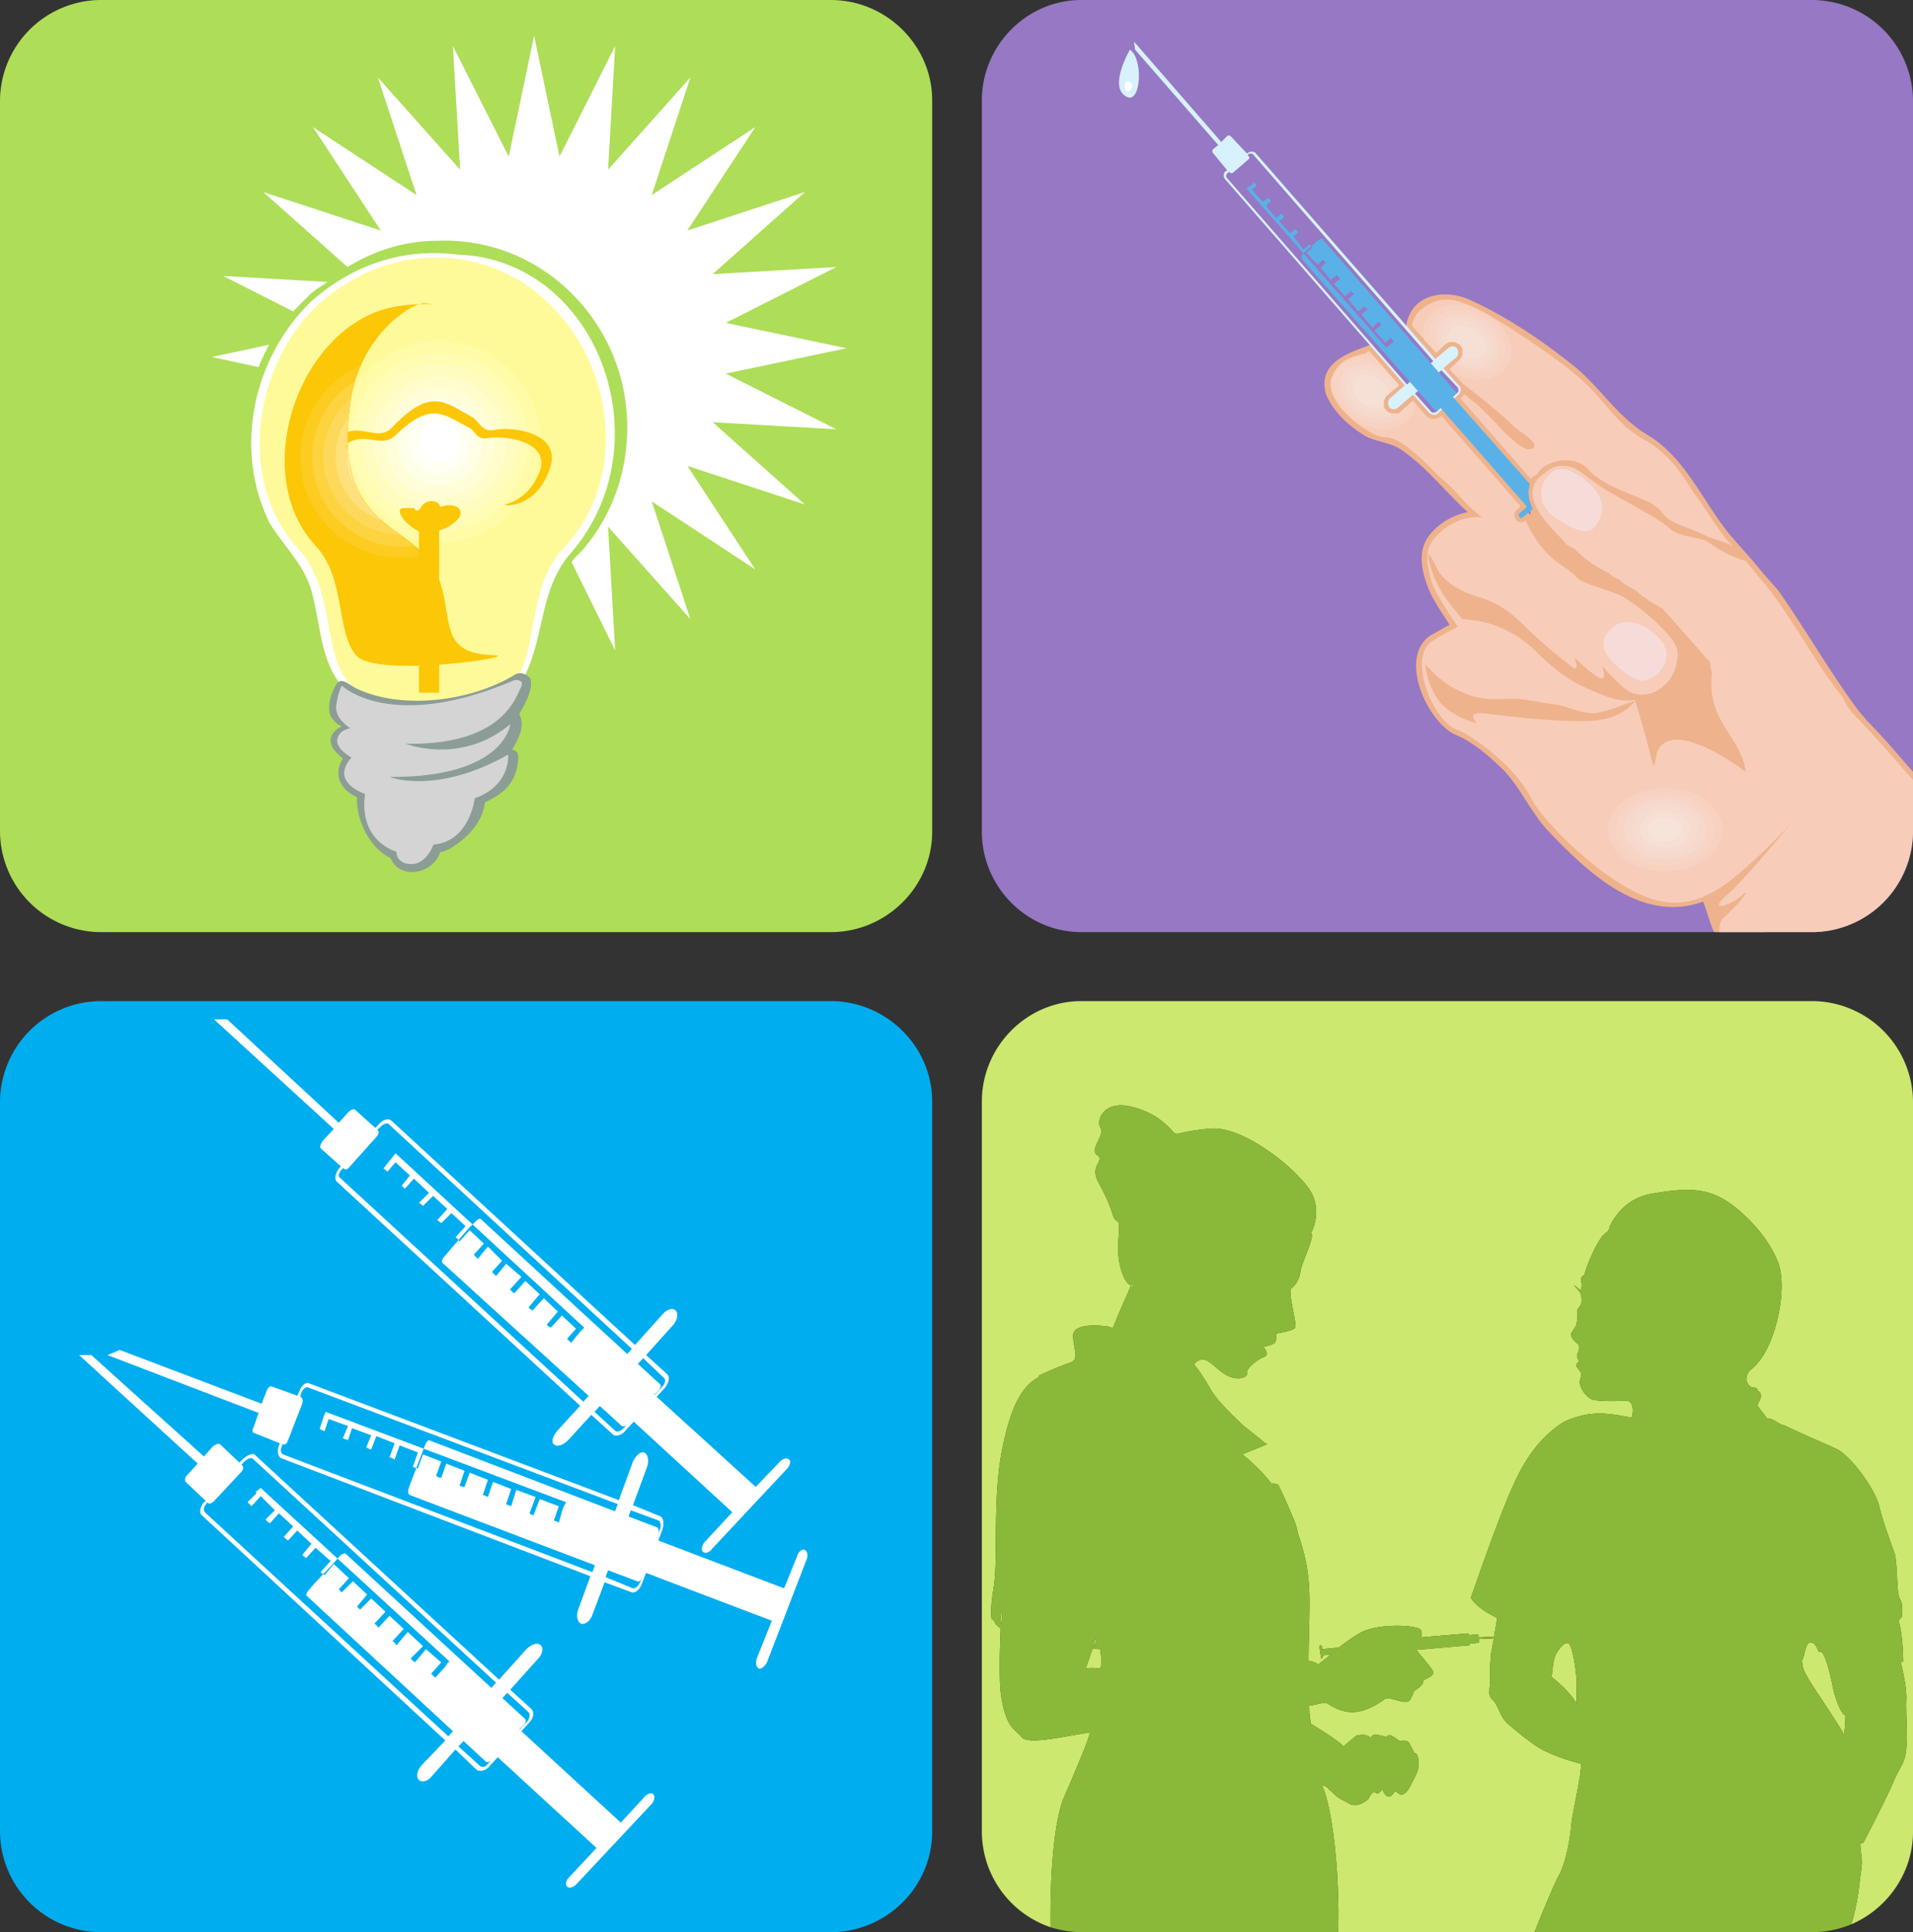 <svg xmlns="http://www.w3.org/2000/svg" width="49.5" height="50"><rect width="100%" height="100%" fill="#333333" stroke="none"/><defs><clipPath id="a"><path d="M25 0h24.5v25H25Zm0 0"/></clipPath><clipPath id="b"><path d="M34 7h15.5v18H34Zm0 0"/></clipPath><clipPath id="c"><path d="M34 9h15.5v16H34Zm0 0"/></clipPath><clipPath id="d"><path d="M25 25h24.5v25H25Zm0 0"/></clipPath><clipPath id="e"><path d="M25 28h24.5v22H25Zm0 0"/></clipPath></defs><g clip-path="url(#a)"><path fill="#9678c4" d="M27.98 0h18.922A2.62 2.62 0 0 1 49.5 2.598v18.925a2.62 2.62 0 0 1-2.598 2.598H27.98c-1.418 0-2.574-1.18-2.574-2.598V2.598C25.406 1.18 26.563 0 27.98 0"/></g><g clip-path="url(#b)"><path fill="#eeb38c" d="M36.93 15.145c-.157-.422-.239-.918.05-1.286a1.653 1.653 0 0 1 1-.605c-.578-.524-1.078-1.18-1.734-1.625-.289-.184-.601-.184-.918-.344-.422-.262-.84-.629-1.023-1.101-.211-.813.601-1.051 1.156-1.262l.945 1.05-.422.395c-.078.133.051.262.184.156l.394-.367.446.528c.133.078.21-.055.289-.133l2.258 2.574c-.028 0-.29.184-.211.234.078.028.156-.105.183-.132.184.367-.027-.551 0-.68l-1.941-2.23c.105-.106.156-.133.21-.239-.183-.129-.343-.394-.5-.55l.395-.34c.079-.133-.078-.266-.183-.16l-.367.316-.762-.867c.105-.868.996-1.024 1.68-.707.968.445 1.89 1.074 2.703 1.73.656.55 1.101 1.285 1.836 1.734 1.023.602 1.445 1.73 2.18 2.625l.6.68c.212.266.423.5.634.738.68.97 1.285 2.02 1.968 2.965.106.156.235.29.34.418.418.422.79.867 1.18 1.313v.945l-2.754 2.309-1.078.894h-1.313c0-.027-.023-.027-.023-.05-.078-.16-.133-.395-.262-.739-1.601.578-2.992-.758-4.043-1.863-.422-.473-.656-1.024-1.078-1.496-.367-.368-.84-.785-1.312-.97-.735-.366-1.469-2.023-.602-2.573.156-.078.313-.184.473-.262-.211-.34-.45-.656-.578-1.023zm2.308-3.883c.055.05.133.101.184.156-.05-.055-.129-.105-.184-.156"/></g><path fill="#f7cdba" d="M36.535 8.426a.675.675 0 0 1 .317-.473c.601-.445 1.18-.027 1.441.078.262.106 2.074 1.235 2.785 1.942.707.71.707.945 1.442 1.39.761.422 1.074 1.051 1.312 1.395.238.312.578.89.867 1.23l.13.133c-.29-.133-.524-.184-.657-.238-.184-.102-.285-.13-.734-.313-.446-.183-.29-.261-.68-.527-.395-.234-1.235-.418-1.68-.918-.316-.313-.789-.234-1.078-.078-.156.078-.21.21-.234.234a.628.628 0 0 0-.16.106l-1.81-2.07.024-.028.028-.027.027-.051h.027c.078.05.13.105.184.156.285.184.734.735.89.867.157.13.5.496.684.368.207-.133-.367-.446-.5-.579-.133-.156-.867-.761-1.285-1.074l-.027-.027-.34-.367.262-.239.027-.027.023-.05.028-.052v-.16l-.028-.05-.023-.028v-.027l-.055-.024-.05-.027-.055-.027h-.13l-.054.027-.05.027-.239.235-.629-.707"/><path fill="#f7d2c0" d="M38.531 8.164c.496.34.707.89.496 1.285-.234.395-.863.5-1.414.211l-.105-.105.262-.239.027-.027.023-.05.028-.052v-.16l-.028-.05-.023-.028v-.027l-.055-.024-.05-.027-.055-.027h-.13l-.054.027-.05.027-.239.235-.312-.34a.666.666 0 0 1 .078-.55c.183-.34.707-.45 1.207-.29.05.027.105.078.156.078.055.028.133.078.238.133"/><path fill="#f8d4c6" d="M38.348 8.188c.496.289.734.816.523 1.183-.21.34-.785.418-1.285.129h-.027l.21-.184.028-.027.023-.05.028-.052v-.16l-.028-.05-.023-.028v-.027l-.055-.024-.05-.027-.055-.027h-.13l-.054.027-.05.027-.239.207c-.184-.234-.234-.55-.105-.757.21-.368.789-.446 1.289-.16"/><path fill="#f5d9cc" d="M38.27 8.293c.417.238.628.684.445.973-.16.316-.63.367-1.05.132l.105-.082.027-.027.023-.05.028-.052v-.16l-.028-.05-.023-.028v-.027l-.055-.024-.05-.027-.055-.027h-.13l-.054.027-.05.027-.133.13c-.13-.208-.157-.419-.051-.602.183-.317.656-.367 1.05-.133"/><path fill="#f6dbcf" d="M38.215 8.398c.34.211.5.551.34.79-.13.234-.47.289-.785.128l.027-.027.023-.05.028-.052v-.16l-.028-.05-.023-.028v-.027l-.055-.024-.05-.027-.055-.027h-.13l-.054.027-.05.027-.028.024a.402.402 0 0 1 0-.418c.133-.234.5-.29.84-.106"/><path fill="#f6e0d6" d="M38.164 8.531c.234.13.367.39.262.574-.106.16-.34.211-.578.106v-.184l-.028-.05-.023-.028v-.027l-.055-.024-.05-.027-.055-.027h-.13a.428.428 0 0 1 0-.262c.106-.184.395-.21.657-.05"/><g clip-path="url(#c)"><path fill="#f7cdba" d="M44.488 24.121c0-.105 0-.21.078-.34.368-.316.813-.867.5-.605-.289.262-.918.445-.367-.028.551-.496 1.68-1.886 1.68-1.886s-.734.836-1.602 1.52c-1.156.894-2.02.656-3.097-.079-.89-.605-1.813-1.574-2.047-2.02-.446-.917-1.653-1.706-1.89-1.785-.657-.183-1.337-1.89-.684-2.308.289-.184.66-.371.66-.371l-.239-.367s-.132-.207-.289-.473c-.078-.156-.156-.313-.183-.445-.028-.157-.051-.262-.051-.34v.105c-.055-.289-.027-.55.156-.762.551-.656 1.235-.55 1.235-.55s-.368-.29-.606-.578c-.262-.29-.418-.395-.55-.528-.133-.129-.919-.996-1.364-.969-.422 0-1.601-.945-1.367-1.546.238-.579.684-.528.894-.633 0-.028.051-.028.079-.051l.761.89-.316.262-.027.028-.024.054-.027.051v.156l.027.055.078.078.051.028.055.023h.156l.05-.023.028-.028.317-.289.34.395.027.023.05.028.055.027h.13l.054-.027.05-.028.028-.023 2.047 2.336-.156.156v.133l.027.023v.028l.023.027.028.027h.027l.023.024h.106l.027-.024.028-.027c.472 1.05 1.023 1.156 1.285 1.441.156.188.629.29 1.101.473.395.16 1.547 1.105 1.547 1.496.027.867-.836 1.395-1.39.922a5.44 5.44 0 0 1-.575-.578s.184.445-.082.312c-.261-.156-.629-.523-.629-.523s.184.445-.078.234c-.261-.207-.578-.445-1.101-.941-.528-.528-.817-.711-1.34-.867-.524-.157-.89-.446-1.024-.711-.132-.262-.21-.391-.21-.391s0 .05-.024.102c.184.789.469 1.078.89 1.601.028-.05-.077-.023.157 0 .238.027 1 .106 1.734.817.735.734 1.18.918 1.785 1.152.391.16.657.133.786.105v.028c-.13.027-.657.261-1.024.316-.39.024-.762-.21-1.152-.238-.367-.05-.762-.156-1.13-.13-.394.024-.839 0-1.183-.183-.367-.16-.496-.293-.656-.422-.129-.132-.289-.289-.289-.289s.055.606.422 1.024c.394.394.918.5.918.5s-.29-.29.133-.262c.39.05 2.254.285 2.992.184.629-.082.89-.395.969-.5.082.234.265.89.394 1.39.133.578.106.106.184-.078.34-.762 1.68.078 2.285.524-.106-.918-1.05-1.313-.867-2.598-.028 0-.028-.027-.028-.05-.023-.055-.023-.134-.023-.184l-1.234-1.395a3.74 3.74 0 0 1-.735-.496 1.265 1.265 0 0 1-.394-.262.556.556 0 0 1-.262-.16 3.22 3.22 0 0 1-.895-.629c-.105-.05-.21-.105-.234-.156-.344-.367-.79-.79-.84-1.207-.027-.29.106-.45.29-.578.206-.184.39-.238.652-.184.316.078.421.29 1 .63.289.183 1.363.733 1.601.972.262.234.785.207 1.024.367.183.156.628.39.945.473l.34.418c.812.918 1.39 2.152 2.18 3.125.078.183.183.34.34.496.366.367 1.1 1.21 1.261 1.394l.207.235v1.34a2.62 2.62 0 0 1-2.598 2.597h-2.414"/></g><path fill="#f7d2c0" d="M36.613 10.445a.51.51 0 0 1-.078.29c-.234.421-.89.5-1.496.16l-.027-.028c-.39-.316-.68-.762-.551-1.101.21-.5.578-.528.789-.606.105 0 .184.028.29.05l.655.763-.316.261-.027.028-.024.054-.027.051v.156l.027.055.078.078.051.028.055.023h.156l.05-.023.028-.028.317-.289.05.078"/><path fill="#f8d4c6" d="M36.457 10.473c-.027.05-.027.129-.078.183-.211.34-.762.422-1.262.13-.496-.286-.734-.813-.523-1.18.183-.317.656-.395 1.101-.208l.5.575-.316.261-.027.028-.024.054-.027.051v.156l.027.055.078.078.051.028.055.023h.156l.05-.023.028-.028.211-.183"/><path fill="#f5d9cc" d="M35.8 9.582c.052.05.106.078.157.129l.238.238v.024l-.316.261-.027.028-.024.054-.027.051v.156l.027.055.078.078.051.028.055.023h.105c-.238.16-.605.16-.945-.023-.422-.239-.606-.684-.45-.973.184-.313.657-.367 1.079-.129"/><path fill="#f6dbcf" d="M35.746 9.684c.16.105.266.238.344.367l-.211.183-.027.028-.024.054-.027.051v.156l.027.055.078.078a.862.862 0 0 1-.656-.078c-.344-.21-.5-.55-.367-.789.129-.234.523-.289.863-.105"/><path fill="#f6e0d6" d="M35.668 9.816c.16.079.262.211.289.34l-.105.106-.024.054-.027.051v.133c-.133.078-.317.05-.5-.027-.262-.157-.367-.422-.262-.606.106-.183.395-.207.629-.05"/><path fill="#d7f2fd" d="m31.707 4.434.05-.024-.366-.445a.078.078 0 0 1 0-.106l.132-.105-2.152-2.469-.027-.207 2.258 2.598.156-.16c.055-.024.078 0 .105.027l.395.422h.027c.05-.055.156-.055.207 0l4.649 5.324.34-.285c.05-.055.156-.055.21 0 .051.078.051.184 0 .234l-.343.29.422.472c.05.05.027.156-.028.21l-.55.497c-.051.055-.157.027-.212-.023l-.417-.473-.395.34c-.05.05-.156.05-.211 0-.05-.078-.05-.184 0-.235l.395-.343-4.645-5.328c-.055-.051-.055-.157 0-.211zm.578-.418.024.027c.027.027.027.05 0 .078l-.395.34c-.023.027-.078.027-.101 0v-.027l-.055.054c-.028.028-.051.078 0 .13l4.648 5.331.68-.605-4.645-5.328c-.027-.051-.105-.051-.132-.028Zm5.012 5.566-.684.602.422.472c.024.028.078.028.13 0l.554-.5c.023-.023.023-.078 0-.129l-.422-.445"/><path fill="#5ab1e7" d="m39.316 13.281.184-.156c0-.027-.023-.027-.023-.055l-2.207-2.52-.051.052c-.055.027-.078.027-.106 0l-3.437-3.91c0-.024 0-.079.023-.102l.082-.082.262-.235.105-.078c.024-.027.079-.027.079 0l3.437 3.938c.027.023.027.05-.027.078l-.051.05 1.996 2.259c-.027.132-.055.316 0 .445.023.078.05.133.078.21l-.262.212c-.027.023-.054.023-.082 0a.088.088 0 0 1 0-.106zM40 12.81v.05-.05zm-7.742-7.926 3.62 4.12v-.026l.052-.028.133-.105-.079-.106-.132.133-.286-.316.18-.157c-.023-.027-.05-.05-.078-.078l-.156.157-.29-.34.157-.133-.078-.078-.156.133-.262-.317.156-.133c-.027-.023-.05-.05-.078-.078l-.156.133-.29-.316.157-.13c-.027-.027-.05-.077-.078-.105l-.157.13-.265-.313.133-.133c-.028-.024-.051-.05-.078-.078l-.133.133-.29-.317.16-.129-.081-.082-.156.133-.262-.344.129-.101a1.51 1.51 0 0 0-.078-.082l-.13.105-.288-.312.129-.106c-.024-.027-.051-.05-.051-.105l-.156.133-.262-.317.129-.133c-.028-.023-.051-.05-.078-.078l-.133.106-.285-.317.129-.101-.079-.082-.105.105h-.027l-.051.055"/><path fill="#f7cdba" d="M43.098 22.703c.918 0 1.707-.55 1.707-1.234 0-.684-.79-1.235-1.707-1.235-.946 0-1.707.551-1.707 1.235 0 .683.761 1.234 1.707 1.234"/><path fill="#f7d2c0" d="M43.098 20.395c.812 0 1.468.472 1.468 1.074 0 .605-.656 1.078-1.468 1.078-.84 0-1.496-.473-1.496-1.078 0-.602.656-1.074 1.496-1.074"/><path fill="#f8d4c6" d="M43.098 20.55c.683 0 1.257.395 1.257.919 0 .527-.574.922-1.257.922-.707 0-1.285-.395-1.285-.922 0-.524.578-.918 1.285-.918"/><path fill="#f5d9cc" d="M43.098 20.684c.578 0 1.05.367 1.05.785 0 .422-.472.761-1.05.761-.606 0-1.078-.34-1.078-.761 0-.418.472-.785 1.078-.785"/><path fill="#f6dbcf" d="M43.098 20.84c.472 0 .84.289.84.629 0 .343-.368.629-.84.629-.473 0-.868-.285-.868-.63 0-.34.395-.628.868-.628"/><path fill="#f6e0d6" d="M43.098 20.996c.34 0 .629.211.629.473 0 .261-.29.472-.63.472-.367 0-.656-.21-.656-.472s.29-.473.657-.473"/><path fill="#f6e3d9" d="M43.098 21.785c.234 0 .418-.156.418-.316 0-.184-.184-.313-.418-.313-.239 0-.446.13-.446.313 0 .16.207.316.446.316"/><path fill="#f6dcd9" d="M41.785 16.195c-.394.29-.34.602-.133.84.262.34.739.63.895.574a.729.729 0 0 0 .578-.68c0-.421-.84-1.077-1.34-.734m-1.758-3.832c-.261.313-.16.785.207 1.024.395.261.868.55 1.078.183.262-.394.133-.734-.132-.996a1.82 1.82 0 0 0-.63-.422c-.26-.027-.34-.027-.523.211"/><path fill="#aedd58" d="M2.598 0h18.898c1.445 0 2.625 1.18 2.625 2.598v18.925c0 1.418-1.18 2.598-2.625 2.598H2.598A2.62 2.62 0 0 1 0 21.523V2.598A2.62 2.62 0 0 1 2.598 0"/><path fill="#fff" d="M8.82 17.719c-.578-.711-.527-1.762-.816-2.602-.234-.601-.68-1.023-1.024-1.574-.945-1.914-.445-4.277 1.079-5.75 1.074-.941 2.359-1.387 3.804-1.203 3.598.129 5.356 4.879 2.914 7.715-.812.918-.683 2.125-1.183 3.148-.446.762-1.574.817-2.36.84-.734.027-1.863 0-2.414-.574"/><path fill="#fffa99" d="M9.004 17.637c-.656-.762-.344-2.414-1.285-3.438-1.657-1.785-1.133-4.96.68-6.457.761-.629 1.706-1.05 2.78-1.074 2.024-.055 3.544 1.285 4.176 2.937.575 1.524.418 3.336-.789 4.594-.945 1.024-.629 2.676-1.257 3.438-.606.71-3.704.71-4.305 0"/><path fill="#fffa99" d="M11.363 14.355a2.923 2.923 0 0 0 2.914-2.91 2.924 2.924 0 0 0-2.914-2.914 2.92 2.92 0 0 0-2.91 2.914 2.92 2.92 0 0 0 2.91 2.91"/><path fill="#fffba6" d="M11.363 8.82a2.63 2.63 0 0 1 2.625 2.625c0 1.442-1.18 2.598-2.625 2.598a2.589 2.589 0 0 1-2.597-2.598c0-1.445 1.156-2.625 2.597-2.625"/><path fill="#fffcb3" d="M11.363 9.133a2.297 2.297 0 0 1 2.313 2.312 2.314 2.314 0 0 1-2.313 2.309 2.331 2.331 0 0 1-2.308-2.309 2.313 2.313 0 0 1 2.308-2.312"/><path fill="#fffcbf" d="M11.363 9.422c1.13 0 2.024.894 2.024 2.023 0 1.102-.895 2.02-2.024 2.02-1.101 0-1.992-.918-1.992-2.02 0-1.129.89-2.023 1.992-2.023"/><path fill="#fffdcc" d="M11.363 9.738c.946 0 1.735.762 1.735 1.707 0 .942-.79 1.703-1.735 1.703a1.7 1.7 0 0 1-1.703-1.703 1.7 1.7 0 0 1 1.703-1.707"/><path fill="#fffed9" d="M11.363 10.027c.79 0 1.418.63 1.418 1.418a1.41 1.41 0 0 1-1.418 1.414 1.426 1.426 0 0 1-1.414-1.414c0-.789.656-1.418 1.414-1.418"/><path fill="#fffee6" d="M11.363 10.316a1.114 1.114 0 1 1 0 2.23 1.11 1.11 0 0 1-1.101-1.1c0-.633.5-1.13 1.101-1.13"/><path fill="#fffff3" d="M11.363 10.629c.473 0 .817.367.817.816a.803.803 0 0 1-.817.813.817.817 0 0 1-.812-.813c0-.449.367-.816.812-.816"/><path fill="#fff" d="M11.363 11.969a.53.53 0 0 0 .528-.524.53.53 0 0 0-.528-.527c-.285 0-.496.238-.496.527 0 .285.211.524.496.524"/><path fill="#00adef" d="M21.496 25.906H2.598A2.62 2.62 0 0 0 0 28.504v18.898A2.62 2.62 0 0 0 2.598 50h18.898c1.445 0 2.625-1.18 2.625-2.598V28.504c0-1.418-1.18-2.598-2.625-2.598"/><path fill="#fff" d="m9.79 29.105-.08.082-.523-.472c-.027-.027-.105 0-.16.05l-.261.29-2.887-2.676h-.34l3.098 2.836-.29.312c-.054.078-.077.157-.054.184l.527.473-.027.027c-.105.129-.156.289-.078.367l6.297 5.8-.602.657c-.105.13-.156.29-.078.34.078.078.234.027.367-.105l.602-.657.55.5c.079.078.239.028.344-.105l.996-1.078c.106-.13.157-.285.079-.364l-.551-.5.707-.789c.105-.129.133-.289.054-.367-.078-.078-.238-.023-.34.106l-.71.789-6.297-5.801c-.082-.082-.238-.027-.344.101zm-.919 1.13h.027c.028.054.106.027.157-.051l.683-.762c.051-.05.078-.129.051-.156l-.027-.028.082-.078c.078-.078.156-.105.207-.078l6.3 5.824-1.257 1.367-6.301-5.8c-.055-.028-.027-.133.05-.211Zm6.512 6.3 1.258-1.39.55.523c.028.027.028.133-.05.21l-1 1.079c-.079.078-.157.102-.211.078l-.547-.5"/><path fill="#fff" d="m7.742 36.012-.05.105-.657-.238c-.027-.027-.105.027-.133.105l-.132.34-3.672-1.39-.317.132 3.91 1.496-.128.368c-.055.078-.028.156.023.156l.656.262-.023.054c-.055.157-.028.313.078.34l7.98 3.047-.316.863c-.055.16-.027.317.078.368.106.027.238-.079.29-.235l.316-.84.707.262c.078.027.21-.078.261-.234l.528-1.391c.05-.16.023-.316-.055-.344l-.707-.289.367-.996c.05-.156.027-.316-.078-.367-.106-.027-.211.078-.29.234l-.366 1-8.008-3.02c-.078-.054-.207.052-.262.212zm-.445 1.363h.027c.051.027.106-.027.13-.105l.366-.946c.028-.078 0-.156-.023-.156l-.027-.027.027-.106c.05-.105.129-.156.183-.129l8.004 3.016-.656 1.762-8.004-3.047c-.054-.028-.082-.13-.027-.211Zm8.371 3.438.656-1.731.711.262c.05.027.078.105.05.21l-.523 1.391c-.054.106-.105.157-.183.157l-.711-.29M6.273 37.77l-.078.078-.5-.473c-.05-.027-.105 0-.183.05l-.235.266-2.914-2.625h-.316l3.07 2.809-.289.313c-.05.054-.05.132-.023.16l.523.496-.05.027c-.106.133-.133.29-.055.34l6.3 5.828-.628.656c-.106.133-.133.29-.055.367.078.079.238.028.34-.105l.605-.684.55.528c.08.05.24.027.34-.106l1.028-1.129c.102-.105.129-.261.05-.34l-.55-.5.707-.789c.133-.128.16-.312.078-.363-.078-.082-.234-.027-.367.102l-.707.789-6.3-5.8c-.051-.08-.208-.028-.34.105Zm-.89 1.101v.027c.05.024.101 0 .156-.054l.707-.758c.055-.055.055-.133.027-.16l-.027-.024.078-.082c.082-.078.184-.105.211-.078l6.3 5.801-1.233 1.39-6.301-5.8c-.051-.051-.024-.13.027-.211Zm6.48 6.324 1.262-1.39.55.5c.052.05.028.156-.027.234l-1.023 1.106c-.05.078-.156.105-.21.05l-.552-.5"/><path fill="#fff" d="m16.063 47.164-2.625-2.414.105-.105c.05-.051.078-.13.05-.157L8.95 40.211c-.023-.027-.105 0-.156.05l-.156.184-.5.528-.157.183c-.054.078-.082.13-.027.156l4.621 4.278c.024.027.102 0 .156-.05l.106-.106 2.598 2.386-.711.762c-.078.078-.102.184-.051.238.05.051.156.024.234-.054l1.946-2.075c.078-.078.105-.207.05-.261-.023-.051-.156-.024-.234.078zm3.492-8.687.629-.657c.078-.078.183-.105.234-.05.055.027.027.156-.05.234l-1.942 2.074c-.078.106-.184.133-.238.078-.051-.05-.024-.183.054-.261l.707-.762-2.597-2.387-.106.106c-.05.05-.133.078-.156.05l-4.645-4.226c-.027-.024 0-.102.051-.156l.156-.184.473-.55.16-.157c.078-.082.13-.106.156-.082l4.645 4.281c.027.024 0 .102-.05.156l-.106.106zm-9.32-8.633-.102.129-.211.261.105.082.207-.238.371.34-.21.266.078.078.238-.262.39.367-.261.262a.35.35 0 0 1 .105.078l.262-.262.367.34-.261.29c.05.027.078.054.105.077l.262-.261.367.34-.262.289a.23.23 0 0 1 .106.105l.261-.29.368.345-.262.289c.027.023.078.078.105.105l.262-.316.367.367-.262.29c.028.026.079.077.106.105l.262-.317.394.34-.289.316c.024.051.05.079.106.106l.285-.317.37.344-.288.34c.027.027.05.055.105.078l.29-.316.363.344-.286.34a.266.266 0 0 0 .106.077l.285-.312.367.34-.234.262.105.105.235-.29.082-.077.023-.028zm10.054 11.258.34-.84c.027-.106.133-.184.183-.157.083.028.106.157.055.262l-1.023 2.653c-.055.105-.16.183-.211.156-.078-.051-.078-.156-.051-.262l.39-.973-3.304-1.257-.055.129c-.023.078-.078.132-.129.105l-5.879-2.23c-.054-.028-.054-.106-.027-.184l.078-.211.262-.684.078-.207c.027-.078.082-.132.106-.132l5.906 2.257c.027.028.05.078.027.157l-.055.16zM8.426 36.535l-.055.133-.101.312.128.055.106-.316.5.183-.133.317c.055.023.078.023.133.05l.105-.312.496.184-.128.312c.05.027.078.055.128.055l.133-.344.473.184-.133.367c.055 0 .078.027.133.055l.129-.368.472.184-.128.367c.027.027.078.027.128.05l.133-.366.473.183-.133.368a.198.198 0 0 0 .133.054l.129-.367.473.184-.13.394c.024 0 .079.024.13.024l.132-.368.473.184-.133.395c.028 0 .082.027.133.05l.133-.39.469.183-.13.39c.028.028.079.028.13.056l.132-.422.5.183-.156.422a.18.18 0 0 0 .102.05l.16-.417.496.184-.129.367.129.054.105-.37.055-.106.024-.05zm-1.68 1.969 4.883 4.488-.055.051-.05.082-.262.29-.106-.106.262-.29-.395-.343-.289.344c-.023-.028-.078-.055-.105-.106l.316-.316-.394-.368-.29.344c-.027-.027-.05-.082-.105-.105l.29-.317-.368-.34-.289.313a.213.213 0 0 0-.105-.105l.289-.313-.368-.344-.289.29c-.023-.028-.05-.051-.078-.079l.262-.312-.367-.344-.29.289c-.023-.027-.05-.05-.077-.078l.261-.29-.39-.366-.239.289c-.05-.028-.078-.055-.105-.078l.262-.29-.39-.343-.24.265c-.05-.027-.077-.054-.105-.078l.239-.289-.368-.344-.238.262c-.023-.023-.078-.05-.105-.101l.238-.266-.367-.34-.239.262c-.023-.024-.078-.05-.105-.106l.238-.234-.367-.367-.238.262-.102-.106.235-.234-.028-.028.133-.105"/><path fill="#cce86e" d="m28.355 42.395-.082.218c.04-.058.122-.14.082-.218m-.082.261-.18.524s.122-.043.384 0c.02-.102.02-.164.02-.243 0-.062-.02-.164-.02-.261-.102 0-.184-.02-.204-.02m-2.359-.625c0-.144.02-.285.02-.343-.059.058-.04.242-.02.343m14.418 6.512c.203-.363.305-1.05.324-1.293.02-.262.18-.965.2-1.148.023-.079.042-.262.062-.461a4.75 4.75 0 0 1-.93-.325c-.3-.14-.703-.484-.945-.687-.242-.2-.242-.441-.402-.625-.184-.16-.063-.32-.082-.563-.02-.261.02-.523.02-.644.019-.063.038-.223.081-.402l-.402.02.02.077s-.02.02-.044.02l-.199.02c0 .023 0 .042-.02.042l-1.37.121c.12.14.44.524.44.563.04.14-.28.183-.26.262 0 .101-.243.242-.243.242s.02 0-.082.203c-.098.203-.504-.082-.664 0-.625.445-1.027.422-1.512.101-.043-.02-.242.04-.465.079 0 .023 0 .043.02.062 0 .14.02.281.043.402.3.184.683.426.805.547l.039.04.02-.02c.062-.063.12-.102.163-.14.082-.063.14-.122.16-.122.043-.02.043-.02.063 0 .039-.02.078-.043.121-.02.121.02.18.079.18.079s.02-.102.16-.078c.164.02.242.058.242.058s.043-.101.164-.02c.121.079.18.122.18.122s.203-.063.261.082c.063.12.122.238.122.238s.082-.04.101.184c.04.222-.082.402-.203.644-.121.242-.242.262-.281.223-.04-.02-.121-.082-.121-.082s-.121.222-.223.12c-.098-.077-.098-.179-.098-.179s-.101.18-.183.102c-.082-.063-.16.12-.18.16-.023.02-.285.262-.508.121-.219-.121-.281-.14-.36-.223-.081-.082-.163-.14-.163-.14v-.02a.699.699 0 0 0-.18-.101c.32.707.465 2.582.422 3.812h-6.75c.035 0 .07.004.105.004h18.922c.035 0 .07-.004.106-.004h-7.301c.242-.605.523-1.273.625-1.453m-.078-5.727a1.512 1.512 0 0 0-.082.383c-.02.16-.02.2-.02.2s.422.324.606.628c.02.02.02.04.039.059v-.422c.02-.223-.082-.969-.184-1.11-.12-.16-.36.262-.36.262"/><g clip-path="url(#d)"><path fill="#cce86e" d="M46.902 25.906H27.98c-1.418 0-2.574 1.18-2.574 2.598v18.898a2.62 2.62 0 0 0 1.778 2.47c-.012-1.294.07-2.602.324-3.306.062-.14.765-1.754.683-1.734-.683.102-1.59.324-1.753.121-.16-.203-.364-.203-.504-.906-.102-.465-.059-1.352-.04-1.899 0 0-.019-.02-.062-.058-.039-.02-.098-.102-.14-.203l-.02.043s-.078-.14.043-.867c.117-.727-.043-2.403.238-3.653.184-.887.445-1.531.93-1.773v-.04a9.48 9.48 0 0 1 .887-.363v-.02s.02-.023.062-.042l-.023-.02c.062-.12-.04-.32-.04-.605.02-.281.567-.262.868-.223.039 0 .101.024.16.043.078-.215.367-.867.457-1.07h-.012l.02-.02c0 .004-.008.016-.008.02h.11a.16.16 0 0 0 .1-.04.358.358 0 0 1-.202 0c-.16-.038-.383-.546-.32-1.21.058-.645-.044-.3-.145-.606-.098-.3-.16-.441-.383-.867-.223-.422.184-.523-.02-.683-.222-.141.204-.504.083-.707-.122-.18.078-.727.804-.543.746.18 1.028.625 1.11.683.082.063.16-.058.968-.12.848-.04 2.157 1.026 2.52 1.573.324.485.121.989.043 1.13 0 0 0 .019.02.019.038.18-.243.707-.286.949-.039.262-.14.383-.242.465-.098.078.145.906.102 1.008-.04.097-.504.16-.504.16s.043.222-.059.262a.932.932 0 0 1-.262.082s.18.199.02.261c-.14.04-.484.301-.445.422.02.102-.223.203-.504.063-.282-.141-.504-.485-.707-.407a.282.282 0 0 0-.16.121c.062.063.242.305.425.63.14.261.563.683.868.964.261.203.46.364.503.403a.76.76 0 0 0 .098.062s-.14.059-.644.262c.343.281.625.566.828.867a.25.25 0 0 0-.063-.121l.164.039s.2.406.422.95c.04.081.063.202.102.362.16.446.261.926.28 1.434.02.543-.019 1.188-.019 1.813.121.02.223.062.243.101.082-.062.203-.16.343-.262l-.222.02v.039c0 .02-.02.043-.02.043-.02 0-.02-.023-.02-.023l-.042-.282c0-.02.023-.039.023-.039.02 0 .02.02.04.02v.101c0-.02 0-.02.019-.02l.422-.042c.261-.2.546-.403.746-.461.425-.14 1.132-.121 1.332-.024.082.043.082.145.043.223l1.207-.101c.02 0 .043.023.043.023v.02l.218-.02.024.02v.058l.402-.02c.04-.222.078-.445.078-.484-.02-.02-.02-.02-.039-.02-.605-.304-.644-.542-.644-.503 0 .058.828-2.461 1.289-3.29.445-.843 1.027-1.226 1.23-1.308.668-.262 1.07-.16 1.653-.062.043-.2.043-.383-.122-.442-.199.02-.722.02-.886-.02-.16-.042-.364-.324-.34-.484.039-.16.059-.183 0-.261-.043-.082-.145-.122-.063-.204.063-.058.04-.039.04-.058 0 0-.079-.121-.04-.184.04-.058.082-.222 0-.261-.14-.122-.16-.18-.16-.243v-.02s.059-.1.14-.222v-.039c.04-.14-.019-.305.04-.383.082-.12.102-.101.082-.324 0-.02-.02-.059-.02-.082l-.183-.219s.082.078.203.16c0-.058 0-.12.02-.16-.04-.062-.04-.164 0-.203.039-.039.039-.039.039 0a3.03 3.03 0 0 0 .062-.183c.059-.2.262-.645.383-.805a.71.71 0 0 1 .18-.18c.023-.043.043-.082.062-.101-.02-.02-.039-.02-.02-.02.02.02.262-.746 1.169-.867.906-.145 1.453-.164 2.136.402.668.563.969 1.11 1.09 1.473.203.726-.121 2.219-.726 2.68a.33.33 0 0 0-.122.304c.024.04.043.102.102.14 0 0 .02 0 .02.02.12 0 .183.043.164.082.18.122.039.243 0 .383 0 .04.14.18.242.344.16-.023.3.16.46.18.407.203.989.445 1.333.605.383.18 1.008 1.047 1.11 1.473.1.422.3.945.401 1.23.082.282.043 1.047.141 1.188.102.16.043.465.043.465s-.023.02-.082.082c.121.402.121 1.066.121 1.066s-.02 0-.062.02c.062.265.144.629.144.91-.02.46.04.906 0 1.289-.02.383-.144.465-.324.867-.16.402-.785 1.594-.785 1.594s-.02.02-.063.02v.019s-.02 0-.02.02c.02.343.083.343 0 .828-.019.109-.054.656-.234 1.234.934-.399 1.598-1.332 1.598-2.395V28.504a2.62 2.62 0 0 0-2.598-2.598"/></g><path fill="#cce86e" d="M47.453 43.785c-.023-.101-.223-1.191-.383-1.031v-.02c-.023.04-.043-.16-.164-.222-.14-.059-.18.101-.242.383-.02.023-.02.062-.039.082.02.082.02.16.04.222.12.281.444.727.624 1.008.164.262.363.543.426.688.039-.266.039-.508.039-.508s-.121.023-.3-.602"/><path d="M29.242 33.297h.012c0-.004.008-.016.008-.02l-.02.02"/><g clip-path="url(#e)"><path fill="#8ab93a" d="M48.137 47.734c0-.02.02-.02.02-.02v-.019c.042 0 .062-.02.062-.02s.625-1.19.785-1.593c.18-.402.305-.484.324-.867.04-.383-.02-.828 0-1.29 0-.28-.082-.644-.144-.91.043-.019.062-.019.062-.019s0-.664-.121-1.066c.059-.063.082-.082.082-.082s.059-.305-.043-.465c-.098-.14-.059-.906-.14-1.188-.102-.285-.301-.808-.403-1.23-.101-.426-.726-1.293-1.11-1.473-.343-.16-.925-.402-1.331-.605-.16-.02-.301-.203-.461-.18-.102-.164-.242-.305-.242-.344.039-.14.18-.261 0-.383.02-.039-.043-.082-.165-.082 0-.02-.019-.02-.019-.02-.059-.038-.078-.1-.102-.14a.33.33 0 0 1 .121-.304c.606-.461.93-1.954.727-2.68-.121-.363-.422-.91-1.09-1.473-.683-.566-1.23-.547-2.136-.402-.907.121-1.149.887-1.168.867-.02 0 0 0 .02.02-.02.02-.04.058-.063.101a.71.71 0 0 0-.18.18c-.121.16-.324.605-.383.805-.02.062-.039.12-.062.183 0-.039 0-.039-.04 0-.039.04-.039.14 0 .203-.019.04-.019.102-.019.16a1.737 1.737 0 0 1-.203-.16l.183.219c0 .023.02.063.02.082.02.223 0 .203-.082.324-.059.078 0 .242-.04.383v.04c-.081.12-.14.222-.14.222v.02c0 .062.02.12.16.242.082.039.04.203 0 .261-.039.063.04.184.04.184 0 .02.023 0-.04.058-.082.082.02.122.063.204.059.078.039.101 0 .261-.024.16.18.442.34.485.164.039.687.039.886.02.165.058.165.241.122.44-.582-.097-.985-.199-1.653.063-.203.082-.785.465-1.23 1.309-.461.828-1.29 3.347-1.29 3.289 0-.04.04.199.645.504.02 0 .02 0 .04.02 0 .038-.04.26-.079.484l-.402.02v-.06l-.024-.019-.218.02v-.02s-.024-.023-.043-.023l-1.207.101c.039-.078.039-.18-.043-.223-.2-.097-.907-.117-1.332.024-.2.058-.485.262-.746.46l-.422.044c-.02 0-.02 0-.02.02v-.102c-.02 0-.02-.02-.039-.02 0 0-.023.02-.023.04l.043.28s0 .024.02.024c0 0 .019-.023.019-.043v-.04l.222-.019c-.14.102-.261.2-.343.262-.02-.039-.122-.082-.243-.101 0-.625.04-1.27.02-1.813a4.769 4.769 0 0 0-.281-1.434c-.04-.16-.063-.28-.102-.363-.223-.543-.422-.949-.422-.949l-.164-.04s.043.04.063.122c-.203-.3-.485-.586-.828-.867.503-.203.644-.262.644-.262s-.039-.02-.098-.062a13.2 13.2 0 0 0-.504-.403c-.304-.281-.726-.703-.867-.965a3.822 3.822 0 0 0-.425-.629.282.282 0 0 1 .16-.12c.203-.079.425.265.707.406.281.14.523.039.504-.063-.04-.12.304-.383.445-.422.16-.062-.02-.261-.02-.261s.141-.02.262-.082c.102-.04.059-.262.059-.262s.465-.063.504-.16c.043-.102-.2-.93-.102-1.008.102-.082.203-.203.242-.465.043-.242.324-.77.285-.95-.02 0-.02-.019-.02-.019.079-.14.282-.644-.042-1.129-.363-.547-1.672-1.613-2.52-1.574-.808.063-.886.184-.968.121-.082-.058-.364-.504-1.11-.683-.726-.184-.926.363-.804.543.12.203-.305.566-.082.707.203.16-.204.261.02.683.222.426.284.567.382.867.101.305.203-.039.144.606-.062.664.16 1.172.32 1.21.063.02.122.02.204 0a.16.16 0 0 1-.102.04h-.11c-.089.203-.378.855-.456 1.07-.059-.02-.121-.043-.16-.043-.301-.039-.848-.058-.867.223 0 .285.101.484.039.605l.023.02c-.043.02-.062.043-.062.043v.02c-.442.16-.868.343-.887.363v.039c-.485.242-.746.886-.93 1.773-.281 1.25-.121 2.926-.238 3.652-.121.727-.043.868-.043.868l.02-.043c.042.101.101.183.14.203l.063.058c-.02.547-.063 1.434.039 1.899.14.703.343.703.503.906.165.203 1.07-.02 1.754-.121.082-.02-.62 1.594-.683 1.734-.254.704-.336 2.012-.324 3.305.218.07.453.113.691.125h6.75c.043-1.23-.102-3.105-.422-3.812a.71.71 0 0 1 .18.101v.02s.082.058.164.14c.078.082.14.102.36.223.222.14.484-.102.507-.121.02-.04.098-.223.18-.16.082.078.183-.102.183-.102s0 .102.098.18c.102.101.223-.121.223-.121s.082.062.12.082c.04.039.16.02.282-.223.121-.242.242-.422.203-.644-.02-.223-.101-.184-.101-.184l-.122-.238c-.058-.145-.261-.082-.261-.082s-.059-.043-.18-.121c-.121-.082-.164.02-.164.02s-.078-.04-.242-.06c-.14-.023-.16.079-.16.079s-.059-.059-.18-.078c-.043-.024-.082 0-.121.02-.02-.02-.02-.02-.063 0-.02 0-.078.058-.16.12-.043.04-.101.078-.164.14l-.02.02-.038-.039c-.122-.12-.504-.363-.805-.547a2.153 2.153 0 0 1-.043-.402c-.02-.02-.02-.039-.02-.062.223-.04.422-.098.465-.079.485.32.887.344 1.512-.101.16-.082.566.203.664 0 .102-.203.082-.203.082-.203s.242-.14.242-.242c-.02-.079.301-.122.262-.262 0-.04-.32-.422-.441-.563l1.37-.12c.02 0 .02-.02.02-.044l.2-.02c.023 0 .042-.019.042-.019l-.02-.078.403-.02c-.043.18-.062.34-.082.403 0 .121-.039.383-.02.644.02.243-.101.403.083.563.16.183.16.426.402.625.242.203.645.547.945.687.242.121.649.262.93.325-.02.199-.04.382-.063.46-.02.184-.18.887-.199 1.149-.02.242-.12.93-.324 1.293-.102.18-.383.848-.625 1.453h7.3a2.63 2.63 0 0 0 .895-.2c.18-.577.215-1.124.235-1.234.082-.484.02-.484 0-.828zm-22.223-5.703c-.02-.101-.039-.285.02-.343 0 .058-.02.199-.02.343zm2.441.364c.04.078-.043.16-.082.218zm.122.785c-.262-.043-.383 0-.383 0l.18-.524c.019 0 .101.02.203.02 0 .097.02.199.02.261 0 .079 0 .141-.02.243zm12.32.484v.422c-.02-.02-.02-.04-.04-.059-.183-.304-.605-.629-.605-.629s0-.039.02-.199c0-.101.039-.242.082-.383 0 0 .238-.421.36-.261.1.14.202.886.183 1.11zm6.918 1.23c-.063-.144-.262-.425-.426-.687-.18-.281-.504-.727-.625-1.008-.02-.062-.02-.14-.039-.222.02-.02.02-.059.04-.082.062-.282.1-.442.241-.383.121.062.14.261.164.222v.02c.16-.16.36.93.383 1.031.18.625.3.602.3.602s0 .242-.038.508"/></g><path fill="#d7f2fd" d="M29.238 1.285s-.601 1.024-.05 1.235c.34.105.394-.997.05-1.235"/><path fill="#8c9d96" d="M13.492 18.844a.602.602 0 0 0-.055-.367c.133-.235.368-.63.29-.918-.106-.106-.235-.184-.395-.106-1.102.684-2.937.945-4.145.344-.343-.211-.421-.29-.578.105-.078.184-.132.418-.054.63.082.128.183.226.289.261-.157.078-.262.184-.29.34 0 .238.16.344.317.5-.262.418-.05.812.367.996-.027.578.317 1.312.867 1.574.235.578 1.102.422 1.286-.156.078 0 .156-.05.238-.078.445-.262.863-.684.918-1.207.523-.239.816-.524.863-1.13.02-.23-.16-.23-.16-.23s.21-.332.242-.558"/><path fill="#fff" d="M7.586 8.059 5.773 7.14l2.704.156c-.157.105-.29.183-.418.289-.16.156-.317.316-.473.473M6.691 9.5l-1.207-.262 1.473-.316c-.082.183-.187.367-.266.578M13.82.926l.657 3.125 1.441-2.86-.184 3.2 2.13-2.387-1 3.043 2.679-1.758-1.758 2.676 3.043-.996-2.387 2.125 3.2-.184-2.86 1.445 3.125.657-3.125.656 2.86 1.441-3.2-.183 2.387 2.129-3.043-1 1.758 2.68-2.68-1.762 1 3.047-2.129-2.391.184 3.203-1.125-2.281a.641.641 0 0 1 .184-.211c1.285-1.39 1.558-3.41.93-5.035-.684-1.785-2.427-3.153-4.579-3.075-.867 0-1.656.262-2.336.68l-2.18-1.94 3.043.996L8.098 3.29l2.68 1.758-1-3.043 2.128 2.387-.187-3.2 1.445 2.86.656-3.125m15.368 1.436c.05 0 .105-.054.105-.133 0-.078-.055-.132-.105-.132-.055 0-.083.054-.083.132 0 .079.028.133.082.133"/><path fill="#fcc707" d="M13.07 13.07c.106.028.84 0 1.157-.945.34-.945-1.024-1.102-1.446-.996-.34.05-.367-.234-.578-.344-.68-.367-1.047-.785-2.047.266-.418.445-.89-.239-1.52.34-.632.605.157 1.445.262 1.418.106 0-.628-.735-.054-1.235.578-.496 1 .078 1.39-.312.922-.895 1.262-.528 1.868-.211.207.078.207.34.523.289.367-.078 1.629.05 1.34.863-.317.817-.973.84-.895.867"/><path fill="#fcc707" d="M9.21 16.957c-.523-.633-.26-1.996-1.046-2.836-1.734-1.863-.445-5.644 1.969-6.168.785-.16 1.441-.027.89-.105-.34-.055-1.757.84-1.968 2.652-.446 3.281 1.68 2.992 2.258 4.355.472 1.18-.028 2.047 1.468 2.102.79.023-3.07.602-3.57 0"/><path fill="#fcc707" d="M10.395 14.75c.261 0 .523-.05.785-.129-.68-1.105-2.543-1.027-2.125-4.121a3.495 3.495 0 0 1 .5-1.473 2.942 2.942 0 0 0-2.075 2.809 2.924 2.924 0 0 0 2.915 2.914"/><path fill="#fccc21" d="M10.996 14.383c-.207.027-.39.05-.601.05-1.446 0-2.625-1.152-2.625-2.597 0-1.074.656-1.992 1.574-2.387a3.07 3.07 0 0 0-.29 1.051c-.394 2.832 1.13 3.016 1.942 3.883"/><path fill="#fdd43f" d="M10.71 14.121c-.105 0-.21.027-.315.027a2.317 2.317 0 0 1-2.313-2.312 2.3 2.3 0 0 1 1.105-1.969c-.078.184-.105.395-.132.633-.34 2.52.84 2.938 1.656 3.621"/><path fill="#fdd95b" d="M10.34 13.832c-1.074-.027-1.969-.918-1.969-1.996 0-.602.266-1.152.711-1.52-.027.051-.027.102-.027.184-.29 2.176.527 2.781 1.285 3.332"/><path fill="#fee17c" d="M9.867 13.465c-.68-.238-1.18-.867-1.18-1.63 0-.39.106-.733.317-1.023-.133 1.497.312 2.18.863 2.653"/><path fill="#fee79a" d="M9.238 12.652c-.156-.21-.261-.5-.261-.816 0-.078 0-.156.027-.234.023.445.105.785.234 1.05"/><path fill="#fcc707" d="M11.363 17.926v-4.2a.947.947 0 0 0 .367-.183c.395-.29.106-.55-.261-.445-.13.05-.051-.055-.184-.106a.31.31 0 0 0-.39.133c-.106.184-.184.023-.184.023h-.266c-.234 0 0 .344.133.422.106.106.184.13.262.184v4.172h.523"/><path fill="#d4d4d4" d="M8.844 17.742s1.261 1.235 4.472-.144c0 0 .282-.028.157.203-.125.23-.465 1.496-2.973 1.445 0 0 1.418.566 2.703-.504 0 0-.137 1.383-3.125 1.363 0 0 1.203.48 3.07-.578 0 0 .082.793-.863 1.13 0 0-.129 1.124-1.07 1.198 0 0-.168.504-.57.504-.403 0-.387-.32-.387-.32s-.98-.25-.813-1.496c0 0-.922-.29-.351-.941 0 0-.406-.215-.367-.465.035-.25.336-.293.336-.293s-.403-.242-.364-.578c.04-.34.145-.524.145-.524"/></svg>
